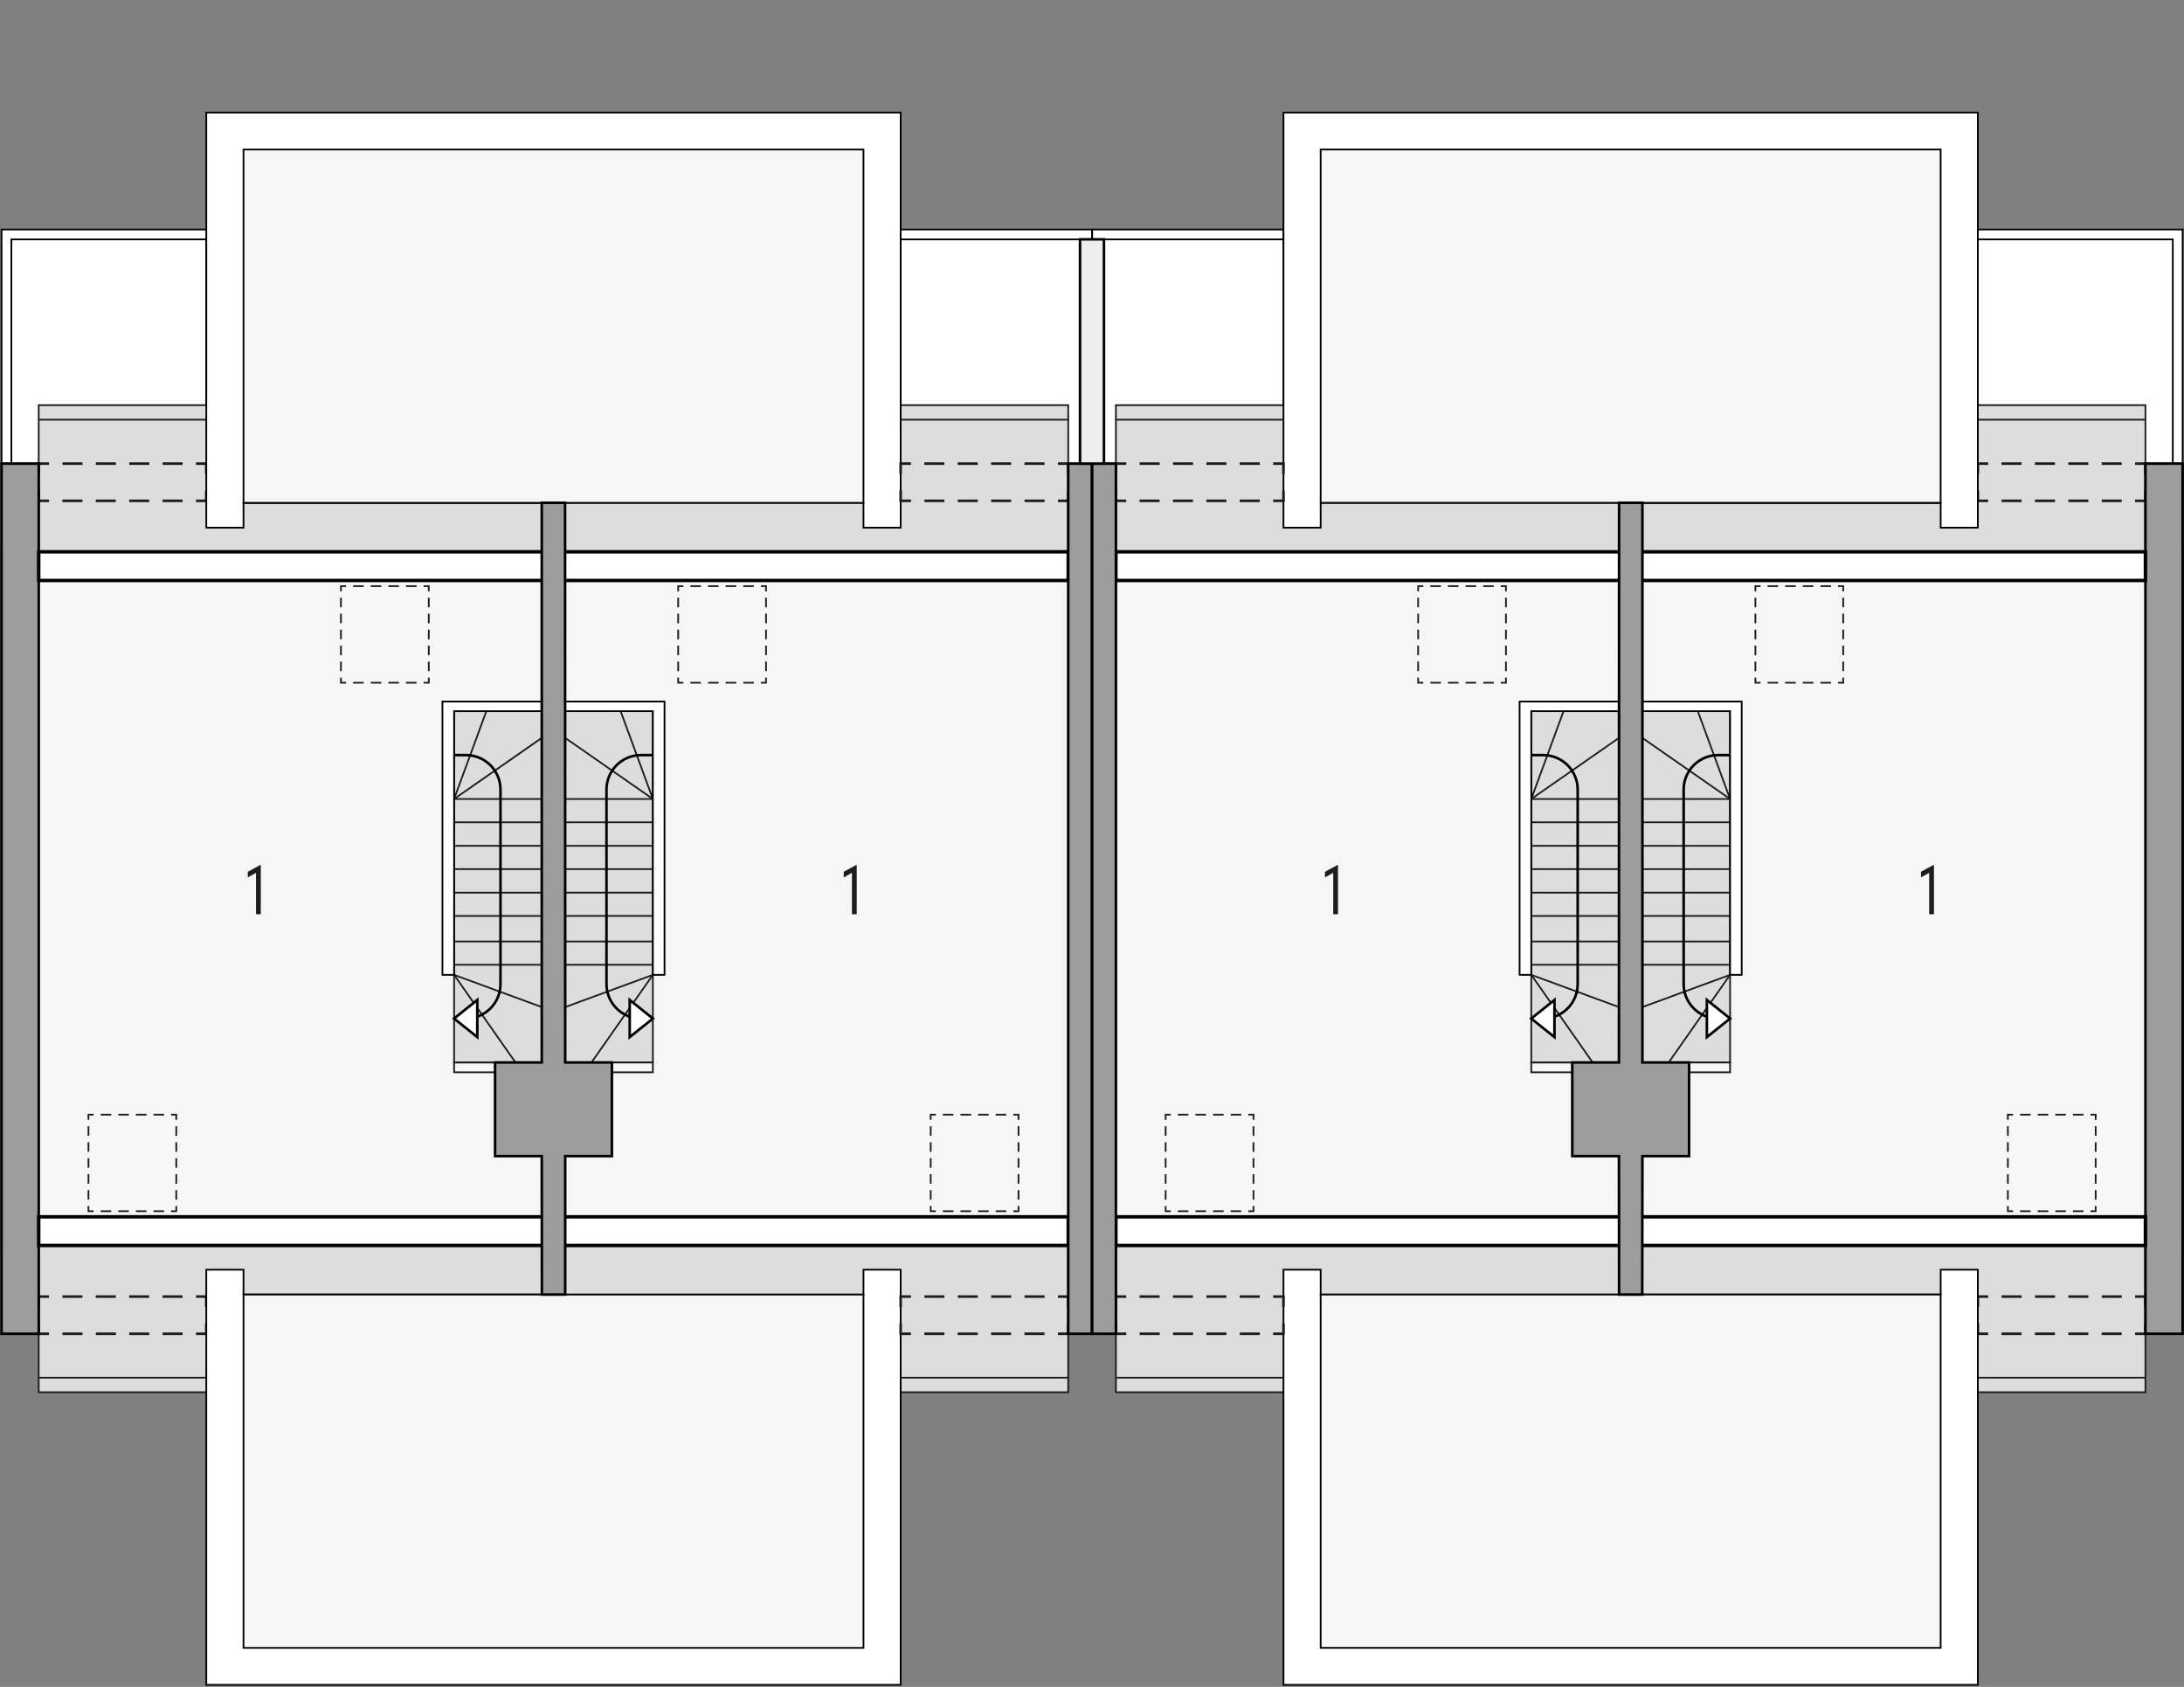 <?xml version="1.0" encoding="UTF-8"?><svg id="a" xmlns="http://www.w3.org/2000/svg" viewBox="0 0 634.76 490.26"><rect x="0" y="0" width="634.76" height="490.26" fill="#808080" stroke="none"/><rect x=".45" y="66.7" width="163.83" height="68.04" style="fill:#fff; stroke:#000; stroke-miterlimit:10; stroke-width:.5px;"/><rect x="3.31" y="69.56" width="56.65" height="65.18" style="fill:#fff; stroke:#000; stroke-miterlimit:10; stroke-width:.5px;"/><rect x="157.46" y="66.7" width="159.92" height="68.04" transform="translate(474.84 201.44) rotate(-180)" style="fill:#fff; stroke:#000; stroke-miterlimit:10; stroke-width:.5px;"/><rect x="261.77" y="69.56" width="55.61" height="65.18" transform="translate(579.15 204.3) rotate(-180)" style="fill:#fff; stroke:#000; stroke-miterlimit:10; stroke-width:.5px;"/><rect x="11.25" y="117.75" width="299.22" height="42.65" style="fill:#ddd; stroke:#1d1e1b; stroke-miterlimit:10; stroke-width:.5px;"/><rect x="11.25" y="361.97" width="299.22" height="42.65" style="fill:#ddd; stroke:#1d1e1b; stroke-miterlimit:10; stroke-width:.5px;"/><rect x=".45" y="160.37" width="316.93" height="201.61" style="fill:#f6f6f6; stroke:#000; stroke-miterlimit:10; stroke-width:.5px;"/><line x1="11.25" y1="400.39" x2="59.96" y2="400.39" style="fill:none; stroke:#1d1e1b; stroke-miterlimit:10; stroke-width:.5px;"/><polyline points="59.96 384.63 59.96 387.63 56.96 387.63" style="fill:none; stroke:#1d1e1b; stroke-miterlimit:10; stroke-width:.75px;"/><line x1="53.08" y1="387.63" x2="16.2" y2="387.63" style="fill:none; stroke:#1d1e1b; stroke-dasharray:0 0 5.82 3.88; stroke-miterlimit:10; stroke-width:.75px;"/><polyline points="14.25 387.63 11.25 387.63 11.25 384.63" style="fill:none; stroke:#1d1e1b; stroke-miterlimit:10; stroke-width:.75px;"/><polyline points="11.25 379.82 11.25 376.82 14.25 376.82" style="fill:none; stroke:#1d1e1b; stroke-miterlimit:10; stroke-width:.75px;"/><line x1="18.14" y1="376.82" x2="55.02" y2="376.82" style="fill:none; stroke:#1d1e1b; stroke-dasharray:0 0 5.82 3.88; stroke-miterlimit:10; stroke-width:.75px;"/><polyline points="56.96 376.82 59.96 376.82 59.96 379.82" style="fill:none; stroke:#1d1e1b; stroke-miterlimit:10; stroke-width:.75px;"/><line x1="11.25" y1="121.98" x2="59.96" y2="121.98" style="fill:none; stroke:#1d1e1b; stroke-miterlimit:10; stroke-width:.5px;"/><polyline points="59.96 137.74 59.96 134.74 56.96 134.74" style="fill:none; stroke:#1d1e1b; stroke-miterlimit:10; stroke-width:.75px;"/><line x1="53.08" y1="134.74" x2="16.2" y2="134.74" style="fill:none; stroke:#1d1e1b; stroke-dasharray:0 0 5.82 3.88; stroke-miterlimit:10; stroke-width:.75px;"/><polyline points="14.25 134.74 11.25 134.74 11.25 137.74" style="fill:none; stroke:#1d1e1b; stroke-miterlimit:10; stroke-width:.75px;"/><polyline points="11.25 142.55 11.25 145.55 14.25 145.55" style="fill:none; stroke:#1d1e1b; stroke-miterlimit:10; stroke-width:.75px;"/><line x1="18.14" y1="145.55" x2="55.02" y2="145.55" style="fill:none; stroke:#1d1e1b; stroke-dasharray:0 0 5.82 3.88; stroke-miterlimit:10; stroke-width:.75px;"/><polyline points="56.96 145.55 59.96 145.55 59.96 142.55" style="fill:none; stroke:#1d1e1b; stroke-miterlimit:10; stroke-width:.75px;"/><polyline points="124.62 171.85 124.62 170.35 123.12 170.35" style="fill:none; stroke:#1d1e1b; stroke-miterlimit:10; stroke-width:.5px;"/><line x1="121.07" y1="170.35" x2="101.62" y2="170.35" style="fill:none; stroke:#1d1e1b; stroke-dasharray:0 0 3.07 2.05; stroke-miterlimit:10; stroke-width:.5px;"/><polyline points="100.59 170.35 99.09 170.35 99.09 171.85" style="fill:none; stroke:#1d1e1b; stroke-miterlimit:10; stroke-width:.5px;"/><line x1="99.09" y1="173.71" x2="99.09" y2="195.99" style="fill:none; stroke:#1d1e1b; stroke-dasharray:0 0 2.78 1.86; stroke-miterlimit:10; stroke-width:.5px;"/><polyline points="99.09 196.92 99.09 198.42 100.59 198.42" style="fill:none; stroke:#1d1e1b; stroke-miterlimit:10; stroke-width:.5px;"/><line x1="102.64" y1="198.42" x2="122.09" y2="198.42" style="fill:none; stroke:#1d1e1b; stroke-dasharray:0 0 3.07 2.05; stroke-miterlimit:10; stroke-width:.5px;"/><polyline points="123.12 198.42 124.62 198.42 124.62 196.92" style="fill:none; stroke:#1d1e1b; stroke-miterlimit:10; stroke-width:.5px;"/><line x1="124.62" y1="195.06" x2="124.62" y2="172.78" style="fill:none; stroke:#1d1e1b; stroke-dasharray:0 0 2.78 1.86; stroke-miterlimit:10; stroke-width:.5px;"/><polyline points="51.23 325.45 51.23 323.95 49.73 323.95" style="fill:none; stroke:#1d1e1b; stroke-miterlimit:10; stroke-width:.5px;"/><line x1="47.69" y1="323.95" x2="28.23" y2="323.95" style="fill:none; stroke:#1d1e1b; stroke-dasharray:0 0 3.07 2.05; stroke-miterlimit:10; stroke-width:.5px;"/><polyline points="27.21 323.95 25.71 323.95 25.71 325.45" style="fill:none; stroke:#1d1e1b; stroke-miterlimit:10; stroke-width:.5px;"/><line x1="25.71" y1="327.31" x2="25.71" y2="349.58" style="fill:none; stroke:#1d1e1b; stroke-dasharray:0 0 2.78 1.86; stroke-miterlimit:10; stroke-width:.5px;"/><polyline points="25.71 350.51 25.71 352.01 27.21 352.01" style="fill:none; stroke:#1d1e1b; stroke-miterlimit:10; stroke-width:.5px;"/><line x1="29.26" y1="352.01" x2="48.71" y2="352.01" style="fill:none; stroke:#1d1e1b; stroke-dasharray:0 0 3.07 2.05; stroke-miterlimit:10; stroke-width:.5px;"/><polyline points="49.73 352.01 51.23 352.01 51.23 350.51" style="fill:none; stroke:#1d1e1b; stroke-miterlimit:10; stroke-width:.5px;"/><line x1="51.23" y1="348.66" x2="51.23" y2="326.38" style="fill:none; stroke:#1d1e1b; stroke-dasharray:0 0 2.78 1.86; stroke-miterlimit:10; stroke-width:.5px;"/><rect x="131.98" y="206.69" width="25.52" height="102.09" style="fill:#ddd; stroke:#1d1e1b; stroke-miterlimit:10; stroke-width:.5px;"/><rect x="131.98" y="273.62" width="25.52" height="6.77" style="fill:#ddd; stroke:#1d1e1b; stroke-miterlimit:10; stroke-width:.5px;"/><rect x="131.98" y="259.43" width="25.52" height="6.77" style="fill:#ddd; stroke:#1d1e1b; stroke-miterlimit:10; stroke-width:.5px;"/><rect x="131.98" y="245.82" width="25.52" height="6.77" style="fill:#ddd; stroke:#1d1e1b; stroke-miterlimit:10; stroke-width:.5px;"/><rect x="131.98" y="232.21" width="25.52" height="6.77" style="fill:#ddd; stroke:#1d1e1b; stroke-miterlimit:10; stroke-width:.5px;"/><line x1="141.35" y1="206.69" x2="131.98" y2="232.21" style="fill:none; stroke:#1d1e1b; stroke-miterlimit:10; stroke-width:.5px;"/><line x1="157.5" y1="214.43" x2="131.98" y2="232.21" style="fill:none; stroke:#1d1e1b; stroke-miterlimit:10; stroke-width:.5px;"/><line x1="131.98" y1="283.32" x2="157.5" y2="292.7" style="fill:none; stroke:#1d1e1b; stroke-miterlimit:10; stroke-width:.5px;"/><line x1="149.82" y1="308.78" x2="131.98" y2="283.32" style="fill:none; stroke:#1d1e1b; stroke-miterlimit:10; stroke-width:.5px;"/><rect x="131.98" y="308.78" width="11.92" height="2.86" style="fill:none; stroke:#1d1e1b; stroke-miterlimit:10; stroke-width:.5px;"/><polygon points="157.5 203.89 131.98 203.89 131.34 203.89 128.59 203.89 128.59 283.32 131.98 283.32 131.98 206.69 157.5 206.69 157.5 203.89" style="fill:#fff; stroke:#000; stroke-miterlimit:10; stroke-width:.5px;"/><path d="M131.96,219.45h3.5c5.5,0,10,4.5,10,10v56.57c0,5.5-4.5,10-10,10h-3.49" style="fill:none; stroke:#000; stroke-miterlimit:10; stroke-width:.75px;"/><polygon points="131.97 296.02 135.34 293.32 138.72 290.62 138.72 296.02 138.72 301.41 135.34 298.71 131.97 296.02" style="fill:#fff; stroke:#000; stroke-miterlimit:10; stroke-width:.75px;"/><path d="M75.8,265.7h-1.39v-12.04l-2.39,1.34v-1.64l3.56-1.94h.22v14.29Z" style="fill:#1d1e1b; stroke-width:0px;"/><rect x="70.77" y="376.23" width="86.73" height="102.68" style="fill:#f6f6f6; stroke:#000; stroke-miterlimit:10; stroke-width:.5px;"/><rect x="70.77" y="43.45" width="86.73" height="102.68" style="fill:#f6f6f6; stroke:#000; stroke-miterlimit:10; stroke-width:.5px;"/><rect x=".45" y="134.74" width="10.81" height="252.89" style="fill:#9d9d9c; stroke:#000; stroke-miterlimit:10; stroke-width:.75px;"/><rect x="11.25" y="160.37" width="299.22" height="8.33" style="fill:#fff; stroke:#000; stroke-miterlimit:10;"/><rect x="11.25" y="353.64" width="299.22" height="8.33" style="fill:#fff; stroke:#000; stroke-miterlimit:10;"/><polygon points="250.96 369.01 250.96 376.23 70.77 376.23 70.77 369.01 59.96 369.01 59.96 489.66 261.77 489.66 261.77 369.01 250.96 369.01" style="fill:#fff; stroke:#000; stroke-miterlimit:10; stroke-width:.5px;"/><line x1="310.48" y1="400.39" x2="261.77" y2="400.39" style="fill:none; stroke:#1d1e1b; stroke-miterlimit:10; stroke-width:.5px;"/><polyline points="261.77 384.63 261.77 387.63 264.77 387.63" style="fill:none; stroke:#1d1e1b; stroke-miterlimit:10; stroke-width:.75px;"/><line x1="268.65" y1="387.63" x2="305.53" y2="387.63" style="fill:none; stroke:#1d1e1b; stroke-dasharray:0 0 5.82 3.88; stroke-miterlimit:10; stroke-width:.75px;"/><polyline points="307.48 387.63 310.48 387.63 310.48 384.63" style="fill:none; stroke:#1d1e1b; stroke-miterlimit:10; stroke-width:.75px;"/><polyline points="310.48 379.82 310.48 376.82 307.48 376.82" style="fill:none; stroke:#1d1e1b; stroke-miterlimit:10; stroke-width:.75px;"/><line x1="303.59" y1="376.82" x2="266.71" y2="376.82" style="fill:none; stroke:#1d1e1b; stroke-dasharray:0 0 5.82 3.88; stroke-miterlimit:10; stroke-width:.75px;"/><polyline points="264.77 376.82 261.77 376.82 261.77 379.82" style="fill:none; stroke:#1d1e1b; stroke-miterlimit:10; stroke-width:.75px;"/><polygon points="59.96 32.71 59.96 153.36 70.77 153.36 70.77 146.13 250.96 146.13 250.96 153.36 261.77 153.36 261.77 32.71 59.96 32.71" style="fill:#fff; stroke:#000; stroke-miterlimit:10; stroke-width:.5px;"/><line x1="310.48" y1="121.98" x2="261.77" y2="121.98" style="fill:none; stroke:#1d1e1b; stroke-miterlimit:10; stroke-width:.5px;"/><polyline points="261.77 137.74 261.77 134.74 264.77 134.74" style="fill:none; stroke:#1d1e1b; stroke-miterlimit:10; stroke-width:.75px;"/><line x1="268.65" y1="134.74" x2="305.53" y2="134.74" style="fill:none; stroke:#1d1e1b; stroke-dasharray:0 0 5.82 3.88; stroke-miterlimit:10; stroke-width:.75px;"/><polyline points="307.48 134.74 310.48 134.74 310.48 137.74" style="fill:none; stroke:#1d1e1b; stroke-miterlimit:10; stroke-width:.75px;"/><polyline points="310.48 142.55 310.48 145.55 307.48 145.55" style="fill:none; stroke:#1d1e1b; stroke-miterlimit:10; stroke-width:.75px;"/><line x1="303.59" y1="145.55" x2="266.71" y2="145.55" style="fill:none; stroke:#1d1e1b; stroke-dasharray:0 0 5.82 3.88; stroke-miterlimit:10; stroke-width:.75px;"/><polyline points="264.77 145.55 261.77 145.55 261.77 142.55" style="fill:none; stroke:#1d1e1b; stroke-miterlimit:10; stroke-width:.75px;"/><polyline points="197.11 171.85 197.11 170.35 198.61 170.35" style="fill:none; stroke:#1d1e1b; stroke-miterlimit:10; stroke-width:.5px;"/><line x1="200.66" y1="170.35" x2="220.11" y2="170.35" style="fill:none; stroke:#1d1e1b; stroke-dasharray:0 0 3.07 2.05; stroke-miterlimit:10; stroke-width:.5px;"/><polyline points="221.14 170.35 222.64 170.35 222.64 171.85" style="fill:none; stroke:#1d1e1b; stroke-miterlimit:10; stroke-width:.5px;"/><line x1="222.64" y1="173.71" x2="222.64" y2="195.99" style="fill:none; stroke:#1d1e1b; stroke-dasharray:0 0 2.78 1.86; stroke-miterlimit:10; stroke-width:.5px;"/><polyline points="222.64 196.92 222.64 198.42 221.14 198.42" style="fill:none; stroke:#1d1e1b; stroke-miterlimit:10; stroke-width:.5px;"/><line x1="219.09" y1="198.42" x2="199.64" y2="198.42" style="fill:none; stroke:#1d1e1b; stroke-dasharray:0 0 3.07 2.05; stroke-miterlimit:10; stroke-width:.5px;"/><polyline points="198.61 198.42 197.11 198.42 197.11 196.92" style="fill:none; stroke:#1d1e1b; stroke-miterlimit:10; stroke-width:.5px;"/><line x1="197.11" y1="195.06" x2="197.11" y2="172.78" style="fill:none; stroke:#1d1e1b; stroke-dasharray:0 0 2.78 1.86; stroke-miterlimit:10; stroke-width:.5px;"/><polyline points="270.5 325.45 270.5 323.95 272 323.95" style="fill:none; stroke:#1d1e1b; stroke-miterlimit:10; stroke-width:.5px;"/><line x1="274.04" y1="323.95" x2="293.5" y2="323.95" style="fill:none; stroke:#1d1e1b; stroke-dasharray:0 0 3.07 2.05; stroke-miterlimit:10; stroke-width:.5px;"/><polyline points="294.52 323.95 296.02 323.95 296.02 325.45" style="fill:none; stroke:#1d1e1b; stroke-miterlimit:10; stroke-width:.5px;"/><line x1="296.02" y1="327.31" x2="296.02" y2="349.58" style="fill:none; stroke:#1d1e1b; stroke-dasharray:0 0 2.78 1.86; stroke-miterlimit:10; stroke-width:.5px;"/><polyline points="296.02 350.51 296.02 352.01 294.52 352.01" style="fill:none; stroke:#1d1e1b; stroke-miterlimit:10; stroke-width:.5px;"/><line x1="292.47" y1="352.01" x2="273.02" y2="352.01" style="fill:none; stroke:#1d1e1b; stroke-dasharray:0 0 3.07 2.05; stroke-miterlimit:10; stroke-width:.5px;"/><polyline points="272 352.01 270.5 352.01 270.5 350.51" style="fill:none; stroke:#1d1e1b; stroke-miterlimit:10; stroke-width:.5px;"/><line x1="270.5" y1="348.66" x2="270.5" y2="326.38" style="fill:none; stroke:#1d1e1b; stroke-dasharray:0 0 2.78 1.86; stroke-miterlimit:10; stroke-width:.5px;"/><rect x="164.23" y="206.69" width="25.52" height="102.09" transform="translate(353.98 515.46) rotate(-180)" style="fill:#ddd; stroke:#1d1e1b; stroke-miterlimit:10; stroke-width:.5px;"/><rect x="164.23" y="273.62" width="25.52" height="6.77" transform="translate(353.98 554.01) rotate(-180)" style="fill:#ddd; stroke:#1d1e1b; stroke-miterlimit:10; stroke-width:.5px;"/><rect x="164.23" y="259.43" width="25.52" height="6.77" transform="translate(353.98 525.62) rotate(-180)" style="fill:#ddd; stroke:#1d1e1b; stroke-miterlimit:10; stroke-width:.5px;"/><rect x="164.23" y="245.82" width="25.52" height="6.77" transform="translate(353.98 498.41) rotate(-180)" style="fill:#ddd; stroke:#1d1e1b; stroke-miterlimit:10; stroke-width:.5px;"/><rect x="164.23" y="232.21" width="25.52" height="6.77" transform="translate(353.98 471.19) rotate(-180)" style="fill:#ddd; stroke:#1d1e1b; stroke-miterlimit:10; stroke-width:.5px;"/><line x1="180.38" y1="206.69" x2="189.75" y2="232.21" style="fill:none; stroke:#1d1e1b; stroke-miterlimit:10; stroke-width:.5px;"/><line x1="164.23" y1="214.43" x2="189.75" y2="232.21" style="fill:none; stroke:#1d1e1b; stroke-miterlimit:10; stroke-width:.5px;"/><line x1="189.75" y1="283.32" x2="164.23" y2="292.7" style="fill:none; stroke:#1d1e1b; stroke-miterlimit:10; stroke-width:.5px;"/><line x1="171.91" y1="308.78" x2="189.75" y2="283.32" style="fill:none; stroke:#1d1e1b; stroke-miterlimit:10; stroke-width:.5px;"/><rect x="177.84" y="308.78" width="11.92" height="2.86" transform="translate(367.59 620.42) rotate(-180)" style="fill:none; stroke:#1d1e1b; stroke-miterlimit:10; stroke-width:.5px;"/><polygon points="164.23 203.89 189.75 203.89 190.39 203.89 193.14 203.89 193.14 283.32 189.75 283.32 189.75 206.69 164.23 206.69 164.23 203.89" style="fill:#fff; stroke:#000; stroke-miterlimit:10; stroke-width:.5px;"/><path d="M189.77,219.45h-3.5c-5.5,0-10,4.5-10,10v56.57c0,5.5,4.5,10,10,10h3.49" style="fill:none; stroke:#000; stroke-miterlimit:10; stroke-width:.75px;"/><polygon points="189.77 296.02 186.39 293.32 183.02 290.62 183.02 296.02 183.02 301.41 186.39 298.71 189.77 296.02" style="fill:#fff; stroke:#000; stroke-miterlimit:10; stroke-width:.75px;"/><path d="M249,265.7h-1.39v-12.04l-2.39,1.34v-1.64l3.56-1.94h.22v14.29Z" style="fill:#1d1e1b; stroke-width:0px;"/><rect x="70.77" y="376.23" width="180.19" height="102.68" transform="translate(321.73 855.15) rotate(-180)" style="fill:#f6f6f6; stroke:#000; stroke-miterlimit:10; stroke-width:.5px;"/><rect x="70.77" y="43.45" width="180.19" height="102.68" transform="translate(321.73 189.59) rotate(-180)" style="fill:#f6f6f6; stroke:#000; stroke-miterlimit:10; stroke-width:.5px;"/><rect x="310.48" y="134.74" width="6.9" height="252.89" transform="translate(627.85 522.37) rotate(-180)" style="fill:#9d9d9c; stroke:#000; stroke-miterlimit:10; stroke-width:.75px;"/><polygon points="164.27 308.78 164.23 146.13 157.46 146.13 157.46 308.78 143.89 308.78 143.89 336 157.46 336 157.5 376.23 164.27 376.23 164.27 336 177.84 336 177.84 308.78 164.27 308.78" style="fill:#9d9d9c; stroke:#000; stroke-miterlimit:10; stroke-width:.75px;"/><rect x="470.53" y="66.7" width="163.83" height="68.04" transform="translate(1104.89 201.44) rotate(-180)" style="fill:#fff; stroke:#000; stroke-miterlimit:10; stroke-width:.5px;"/><rect x="574.84" y="69.56" width="56.65" height="65.18" transform="translate(1206.34 204.3) rotate(-180)" style="fill:#fff; stroke:#000; stroke-miterlimit:10; stroke-width:.5px;"/><rect x="317.43" y="66.7" width="55.61" height="68.04" style="fill:#fff; stroke:#000; stroke-miterlimit:10; stroke-width:.5px;"/><rect x="317.43" y="69.56" width="55.61" height="65.18" style="fill:#fff; stroke:#000; stroke-miterlimit:10; stroke-width:.5px;"/><rect x="324.33" y="117.75" width="299.22" height="42.65" style="fill:#ddd; stroke:#1d1e1b; stroke-miterlimit:10; stroke-width:.5px;"/><rect x="324.33" y="361.97" width="299.22" height="42.65" style="fill:#ddd; stroke:#1d1e1b; stroke-miterlimit:10; stroke-width:.5px;"/><rect x="317.43" y="160.37" width="316.93" height="201.61" style="fill:#f6f6f6; stroke:#000; stroke-miterlimit:10; stroke-width:.5px;"/><line x1="623.55" y1="400.39" x2="574.84" y2="400.39" style="fill:none; stroke:#1d1e1b; stroke-miterlimit:10; stroke-width:.5px;"/><polyline points="574.84 384.63 574.84 387.63 577.84 387.63" style="fill:none; stroke:#1d1e1b; stroke-miterlimit:10; stroke-width:.75px;"/><line x1="581.73" y1="387.63" x2="618.61" y2="387.63" style="fill:none; stroke:#1d1e1b; stroke-dasharray:0 0 5.82 3.88; stroke-miterlimit:10; stroke-width:.75px;"/><polyline points="620.55 387.63 623.55 387.63 623.55 384.63" style="fill:none; stroke:#1d1e1b; stroke-miterlimit:10; stroke-width:.75px;"/><polyline points="623.55 379.82 623.55 376.82 620.55 376.82" style="fill:none; stroke:#1d1e1b; stroke-miterlimit:10; stroke-width:.75px;"/><line x1="616.67" y1="376.82" x2="579.79" y2="376.82" style="fill:none; stroke:#1d1e1b; stroke-dasharray:0 0 5.82 3.88; stroke-miterlimit:10; stroke-width:.75px;"/><polyline points="577.84 376.82 574.84 376.82 574.84 379.82" style="fill:none; stroke:#1d1e1b; stroke-miterlimit:10; stroke-width:.75px;"/><line x1="623.55" y1="121.98" x2="574.84" y2="121.98" style="fill:none; stroke:#1d1e1b; stroke-miterlimit:10; stroke-width:.5px;"/><polyline points="574.84 137.74 574.84 134.74 577.84 134.74" style="fill:none; stroke:#1d1e1b; stroke-miterlimit:10; stroke-width:.75px;"/><line x1="581.73" y1="134.74" x2="618.61" y2="134.74" style="fill:none; stroke:#1d1e1b; stroke-dasharray:0 0 5.82 3.88; stroke-miterlimit:10; stroke-width:.75px;"/><polyline points="620.55 134.74 623.55 134.74 623.55 137.74" style="fill:none; stroke:#1d1e1b; stroke-miterlimit:10; stroke-width:.75px;"/><polyline points="623.55 142.55 623.55 145.55 620.55 145.55" style="fill:none; stroke:#1d1e1b; stroke-miterlimit:10; stroke-width:.75px;"/><line x1="616.67" y1="145.55" x2="579.79" y2="145.55" style="fill:none; stroke:#1d1e1b; stroke-dasharray:0 0 5.82 3.88; stroke-miterlimit:10; stroke-width:.75px;"/><polyline points="577.84 145.55 574.84 145.55 574.84 142.55" style="fill:none; stroke:#1d1e1b; stroke-miterlimit:10; stroke-width:.75px;"/><polyline points="510.19 171.85 510.19 170.35 511.69 170.35" style="fill:none; stroke:#1d1e1b; stroke-miterlimit:10; stroke-width:.5px;"/><line x1="513.73" y1="170.35" x2="533.19" y2="170.35" style="fill:none; stroke:#1d1e1b; stroke-dasharray:0 0 3.07 2.05; stroke-miterlimit:10; stroke-width:.5px;"/><polyline points="534.21 170.35 535.71 170.35 535.71 171.85" style="fill:none; stroke:#1d1e1b; stroke-miterlimit:10; stroke-width:.5px;"/><line x1="535.71" y1="173.71" x2="535.71" y2="195.99" style="fill:none; stroke:#1d1e1b; stroke-dasharray:0 0 2.78 1.86; stroke-miterlimit:10; stroke-width:.5px;"/><polyline points="535.71 196.92 535.71 198.42 534.21 198.42" style="fill:none; stroke:#1d1e1b; stroke-miterlimit:10; stroke-width:.5px;"/><line x1="532.16" y1="198.42" x2="512.71" y2="198.42" style="fill:none; stroke:#1d1e1b; stroke-dasharray:0 0 3.07 2.05; stroke-miterlimit:10; stroke-width:.5px;"/><polyline points="511.69 198.42 510.19 198.42 510.19 196.92" style="fill:none; stroke:#1d1e1b; stroke-miterlimit:10; stroke-width:.5px;"/><line x1="510.19" y1="195.06" x2="510.19" y2="172.78" style="fill:none; stroke:#1d1e1b; stroke-dasharray:0 0 2.78 1.86; stroke-miterlimit:10; stroke-width:.5px;"/><polyline points="583.57 325.45 583.57 323.95 585.07 323.95" style="fill:none; stroke:#1d1e1b; stroke-miterlimit:10; stroke-width:.5px;"/><line x1="587.12" y1="323.95" x2="606.57" y2="323.95" style="fill:none; stroke:#1d1e1b; stroke-dasharray:0 0 3.07 2.05; stroke-miterlimit:10; stroke-width:.5px;"/><polyline points="607.59 323.95 609.09 323.95 609.09 325.45" style="fill:none; stroke:#1d1e1b; stroke-miterlimit:10; stroke-width:.5px;"/><line x1="609.09" y1="327.31" x2="609.09" y2="349.58" style="fill:none; stroke:#1d1e1b; stroke-dasharray:0 0 2.78 1.86; stroke-miterlimit:10; stroke-width:.5px;"/><polyline points="609.09 350.51 609.09 352.01 607.59 352.01" style="fill:none; stroke:#1d1e1b; stroke-miterlimit:10; stroke-width:.5px;"/><line x1="605.55" y1="352.01" x2="586.09" y2="352.01" style="fill:none; stroke:#1d1e1b; stroke-dasharray:0 0 3.07 2.05; stroke-miterlimit:10; stroke-width:.5px;"/><polyline points="585.07 352.01 583.57 352.01 583.57 350.51" style="fill:none; stroke:#1d1e1b; stroke-miterlimit:10; stroke-width:.5px;"/><line x1="583.57" y1="348.66" x2="583.57" y2="326.38" style="fill:none; stroke:#1d1e1b; stroke-dasharray:0 0 2.78 1.86; stroke-miterlimit:10; stroke-width:.5px;"/><rect x="477.3" y="206.69" width="25.52" height="102.09" transform="translate(980.13 515.46) rotate(-180)" style="fill:#ddd; stroke:#1d1e1b; stroke-miterlimit:10; stroke-width:.5px;"/><rect x="477.3" y="273.62" width="25.52" height="6.77" transform="translate(980.13 554.01) rotate(-180)" style="fill:#ddd; stroke:#1d1e1b; stroke-miterlimit:10; stroke-width:.5px;"/><rect x="477.3" y="259.43" width="25.52" height="6.77" transform="translate(980.13 525.62) rotate(-180)" style="fill:#ddd; stroke:#1d1e1b; stroke-miterlimit:10; stroke-width:.5px;"/><rect x="477.3" y="245.82" width="25.52" height="6.77" transform="translate(980.13 498.41) rotate(-180)" style="fill:#ddd; stroke:#1d1e1b; stroke-miterlimit:10; stroke-width:.5px;"/><rect x="477.3" y="232.21" width="25.52" height="6.77" transform="translate(980.13 471.19) rotate(-180)" style="fill:#ddd; stroke:#1d1e1b; stroke-miterlimit:10; stroke-width:.5px;"/><line x1="493.45" y1="206.69" x2="502.83" y2="232.21" style="fill:none; stroke:#1d1e1b; stroke-miterlimit:10; stroke-width:.5px;"/><line x1="477.3" y1="214.43" x2="502.83" y2="232.21" style="fill:none; stroke:#1d1e1b; stroke-miterlimit:10; stroke-width:.5px;"/><line x1="502.83" y1="283.32" x2="477.3" y2="292.7" style="fill:none; stroke:#1d1e1b; stroke-miterlimit:10; stroke-width:.5px;"/><line x1="484.99" y1="308.78" x2="502.83" y2="283.32" style="fill:none; stroke:#1d1e1b; stroke-miterlimit:10; stroke-width:.5px;"/><rect x="490.91" y="308.78" width="11.92" height="2.86" transform="translate(993.74 620.42) rotate(-180)" style="fill:none; stroke:#1d1e1b; stroke-miterlimit:10; stroke-width:.5px;"/><polygon points="477.3 203.89 502.83 203.89 503.46 203.89 506.21 203.89 506.21 283.32 502.83 283.32 502.83 206.69 477.3 206.69 477.3 203.89" style="fill:#fff; stroke:#000; stroke-miterlimit:10; stroke-width:.5px;"/><path d="M502.84,219.45h-3.5c-5.5,0-10,4.5-10,10v56.57c0,5.5,4.5,10,10,10h3.49" style="fill:none; stroke:#000; stroke-miterlimit:10; stroke-width:.75px;"/><polygon points="502.84 296.02 499.46 293.32 496.09 290.62 496.09 296.02 496.09 301.41 499.46 298.71 502.84 296.02" style="fill:#fff; stroke:#000; stroke-miterlimit:10; stroke-width:.75px;"/><path d="M562.09,265.7h-1.39v-12.04l-2.39,1.34v-1.64l3.56-1.94h.22v14.29Z" style="fill:#1d1e1b; stroke-width:0px;"/><rect x="477.3" y="376.23" width="86.73" height="102.68" transform="translate(1041.34 855.15) rotate(-180)" style="fill:#f6f6f6; stroke:#000; stroke-miterlimit:10; stroke-width:.5px;"/><rect x="477.3" y="43.45" width="86.73" height="102.68" transform="translate(1041.34 189.59) rotate(-180)" style="fill:#f6f6f6; stroke:#000; stroke-miterlimit:10; stroke-width:.5px;"/><rect x="623.55" y="134.74" width="10.81" height="252.89" transform="translate(1257.91 522.37) rotate(-180)" style="fill:#9d9d9c; stroke:#000; stroke-miterlimit:10; stroke-width:.75px;"/><rect x="324.33" y="353.64" width="299.22" height="8.33" transform="translate(947.88 715.61) rotate(-180)" style="fill:#fff; stroke:#000; stroke-miterlimit:10;"/><rect x="324.33" y="160.37" width="299.22" height="8.33" transform="translate(947.88 329.07) rotate(-180)" style="fill:#fff; stroke:#000; stroke-miterlimit:10;"/><polygon points="383.84 369.01 383.84 376.23 564.04 376.23 564.04 369.01 574.84 369.01 574.84 489.66 373.03 489.66 373.03 369.01 383.84 369.01" style="fill:#fff; stroke:#000; stroke-miterlimit:10; stroke-width:.5px;"/><line x1="324.33" y1="400.39" x2="373.03" y2="400.39" style="fill:none; stroke:#1d1e1b; stroke-miterlimit:10; stroke-width:.5px;"/><polyline points="373.03 384.63 373.03 387.63 370.03 387.63" style="fill:none; stroke:#1d1e1b; stroke-miterlimit:10; stroke-width:.75px;"/><line x1="366.15" y1="387.63" x2="329.27" y2="387.63" style="fill:none; stroke:#1d1e1b; stroke-dasharray:0 0 5.82 3.88; stroke-miterlimit:10; stroke-width:.75px;"/><polyline points="327.33 387.63 324.33 387.63 324.33 384.63" style="fill:none; stroke:#1d1e1b; stroke-miterlimit:10; stroke-width:.75px;"/><polyline points="324.33 379.82 324.33 376.82 327.33 376.82" style="fill:none; stroke:#1d1e1b; stroke-miterlimit:10; stroke-width:.75px;"/><line x1="331.21" y1="376.82" x2="368.09" y2="376.82" style="fill:none; stroke:#1d1e1b; stroke-dasharray:0 0 5.82 3.88; stroke-miterlimit:10; stroke-width:.75px;"/><polyline points="370.03 376.82 373.03 376.82 373.03 379.82" style="fill:none; stroke:#1d1e1b; stroke-miterlimit:10; stroke-width:.75px;"/><polygon points="574.84 32.71 574.84 153.36 564.04 153.36 564.04 146.13 383.84 146.13 383.84 153.36 373.03 153.36 373.03 32.71 574.84 32.71" style="fill:#fff; stroke:#000; stroke-miterlimit:10; stroke-width:.5px;"/><line x1="324.33" y1="121.98" x2="373.03" y2="121.98" style="fill:none; stroke:#1d1e1b; stroke-miterlimit:10; stroke-width:.5px;"/><polyline points="373.03 137.74 373.03 134.74 370.03 134.74" style="fill:none; stroke:#1d1e1b; stroke-miterlimit:10; stroke-width:.75px;"/><line x1="366.15" y1="134.74" x2="329.27" y2="134.74" style="fill:none; stroke:#1d1e1b; stroke-dasharray:0 0 5.82 3.88; stroke-miterlimit:10; stroke-width:.75px;"/><polyline points="327.33 134.74 324.33 134.74 324.33 137.74" style="fill:none; stroke:#1d1e1b; stroke-miterlimit:10; stroke-width:.75px;"/><polyline points="324.33 142.55 324.33 145.55 327.33 145.55" style="fill:none; stroke:#1d1e1b; stroke-miterlimit:10; stroke-width:.75px;"/><line x1="331.21" y1="145.55" x2="368.09" y2="145.55" style="fill:none; stroke:#1d1e1b; stroke-dasharray:0 0 5.82 3.88; stroke-miterlimit:10; stroke-width:.75px;"/><polyline points="370.03 145.55 373.03 145.55 373.03 142.55" style="fill:none; stroke:#1d1e1b; stroke-miterlimit:10; stroke-width:.75px;"/><polyline points="437.69 171.85 437.69 170.35 436.19 170.35" style="fill:none; stroke:#1d1e1b; stroke-miterlimit:10; stroke-width:.5px;"/><line x1="434.14" y1="170.35" x2="414.69" y2="170.35" style="fill:none; stroke:#1d1e1b; stroke-dasharray:0 0 3.07 2.05; stroke-miterlimit:10; stroke-width:.5px;"/><polyline points="413.67 170.35 412.17 170.35 412.17 171.85" style="fill:none; stroke:#1d1e1b; stroke-miterlimit:10; stroke-width:.5px;"/><line x1="412.17" y1="173.71" x2="412.17" y2="195.99" style="fill:none; stroke:#1d1e1b; stroke-dasharray:0 0 2.78 1.86; stroke-miterlimit:10; stroke-width:.5px;"/><polyline points="412.17 196.92 412.17 198.42 413.67 198.42" style="fill:none; stroke:#1d1e1b; stroke-miterlimit:10; stroke-width:.5px;"/><line x1="415.72" y1="198.42" x2="435.17" y2="198.42" style="fill:none; stroke:#1d1e1b; stroke-dasharray:0 0 3.07 2.05; stroke-miterlimit:10; stroke-width:.5px;"/><polyline points="436.19 198.42 437.69 198.42 437.69 196.92" style="fill:none; stroke:#1d1e1b; stroke-miterlimit:10; stroke-width:.5px;"/><line x1="437.69" y1="195.06" x2="437.69" y2="172.78" style="fill:none; stroke:#1d1e1b; stroke-dasharray:0 0 2.78 1.86; stroke-miterlimit:10; stroke-width:.5px;"/><polyline points="364.31 325.45 364.31 323.95 362.81 323.95" style="fill:none; stroke:#1d1e1b; stroke-miterlimit:10; stroke-width:.5px;"/><line x1="360.76" y1="323.95" x2="341.31" y2="323.95" style="fill:none; stroke:#1d1e1b; stroke-dasharray:0 0 3.07 2.05; stroke-miterlimit:10; stroke-width:.5px;"/><polyline points="340.28 323.95 338.78 323.95 338.78 325.45" style="fill:none; stroke:#1d1e1b; stroke-miterlimit:10; stroke-width:.5px;"/><line x1="338.78" y1="327.31" x2="338.78" y2="349.58" style="fill:none; stroke:#1d1e1b; stroke-dasharray:0 0 2.78 1.86; stroke-miterlimit:10; stroke-width:.5px;"/><polyline points="338.78 350.51 338.78 352.01 340.28 352.01" style="fill:none; stroke:#1d1e1b; stroke-miterlimit:10; stroke-width:.5px;"/><line x1="342.33" y1="352.01" x2="361.78" y2="352.01" style="fill:none; stroke:#1d1e1b; stroke-dasharray:0 0 3.07 2.05; stroke-miterlimit:10; stroke-width:.5px;"/><polyline points="362.81 352.01 364.31 352.01 364.31 350.51" style="fill:none; stroke:#1d1e1b; stroke-miterlimit:10; stroke-width:.5px;"/><line x1="364.31" y1="348.66" x2="364.31" y2="326.38" style="fill:none; stroke:#1d1e1b; stroke-dasharray:0 0 2.78 1.86; stroke-miterlimit:10; stroke-width:.5px;"/><rect x="445.05" y="206.69" width="25.52" height="102.09" style="fill:#ddd; stroke:#1d1e1b; stroke-miterlimit:10; stroke-width:.5px;"/><rect x="445.05" y="273.62" width="25.52" height="6.77" style="fill:#ddd; stroke:#1d1e1b; stroke-miterlimit:10; stroke-width:.5px;"/><rect x="445.05" y="259.43" width="25.52" height="6.77" style="fill:#ddd; stroke:#1d1e1b; stroke-miterlimit:10; stroke-width:.5px;"/><rect x="445.05" y="245.82" width="25.52" height="6.77" style="fill:#ddd; stroke:#1d1e1b; stroke-miterlimit:10; stroke-width:.5px;"/><rect x="445.05" y="232.21" width="25.52" height="6.77" style="fill:#ddd; stroke:#1d1e1b; stroke-miterlimit:10; stroke-width:.5px;"/><line x1="454.43" y1="206.69" x2="445.05" y2="232.21" style="fill:none; stroke:#1d1e1b; stroke-miterlimit:10; stroke-width:.5px;"/><line x1="470.57" y1="214.43" x2="445.05" y2="232.21" style="fill:none; stroke:#1d1e1b; stroke-miterlimit:10; stroke-width:.5px;"/><line x1="445.05" y1="283.32" x2="470.57" y2="292.7" style="fill:none; stroke:#1d1e1b; stroke-miterlimit:10; stroke-width:.5px;"/><line x1="462.89" y1="308.78" x2="445.05" y2="283.32" style="fill:none; stroke:#1d1e1b; stroke-miterlimit:10; stroke-width:.5px;"/><rect x="445.05" y="308.78" width="11.92" height="2.86" style="fill:none; stroke:#1d1e1b; stroke-miterlimit:10; stroke-width:.5px;"/><polygon points="470.57 203.89 445.05 203.89 444.41 203.89 441.66 203.89 441.66 283.32 445.05 283.32 445.05 206.69 470.57 206.69 470.57 203.89" style="fill:#fff; stroke:#000; stroke-miterlimit:10; stroke-width:.5px;"/><path d="M445.04,219.45h3.5c5.5,0,10,4.5,10,10v56.57c0,5.5-4.5,10-10,10h-3.49" style="fill:none; stroke:#000; stroke-miterlimit:10; stroke-width:.75px;"/><polygon points="445.04 296.02 448.41 293.32 451.79 290.62 451.79 296.02 451.79 301.41 448.41 298.71 445.04 296.02" style="fill:#fff; stroke:#000; stroke-miterlimit:10; stroke-width:.75px;"/><path d="M388.88,265.7h-1.39v-12.04l-2.39,1.34v-1.64l3.56-1.94h.22v14.29Z" style="fill:#1d1e1b; stroke-width:0px;"/><rect x="383.84" y="376.23" width="180.19" height="102.68" style="fill:#f6f6f6; stroke:#000; stroke-miterlimit:10; stroke-width:.5px;"/><rect x="383.84" y="43.45" width="180.19" height="102.68" style="fill:#f6f6f6; stroke:#000; stroke-miterlimit:10; stroke-width:.5px;"/><rect x="317.43" y="134.74" width="6.9" height="252.89" style="fill:#9d9d9c; stroke:#000; stroke-miterlimit:10; stroke-width:.75px;"/><polygon points="470.53 308.78 470.57 146.13 477.35 146.13 477.35 308.78 490.91 308.78 490.91 336 477.35 336 477.3 376.23 470.57 376.23 470.53 336 456.97 336 456.97 308.78 470.53 308.78" style="fill:#9d9d9c; stroke:#000; stroke-miterlimit:10; stroke-width:.75px;"/><rect x="313.9" y="69.56" width="6.95" height="65.18" style="fill:#ededed; stroke:#000; stroke-miterlimit:10; stroke-width:.75px;"/></svg>